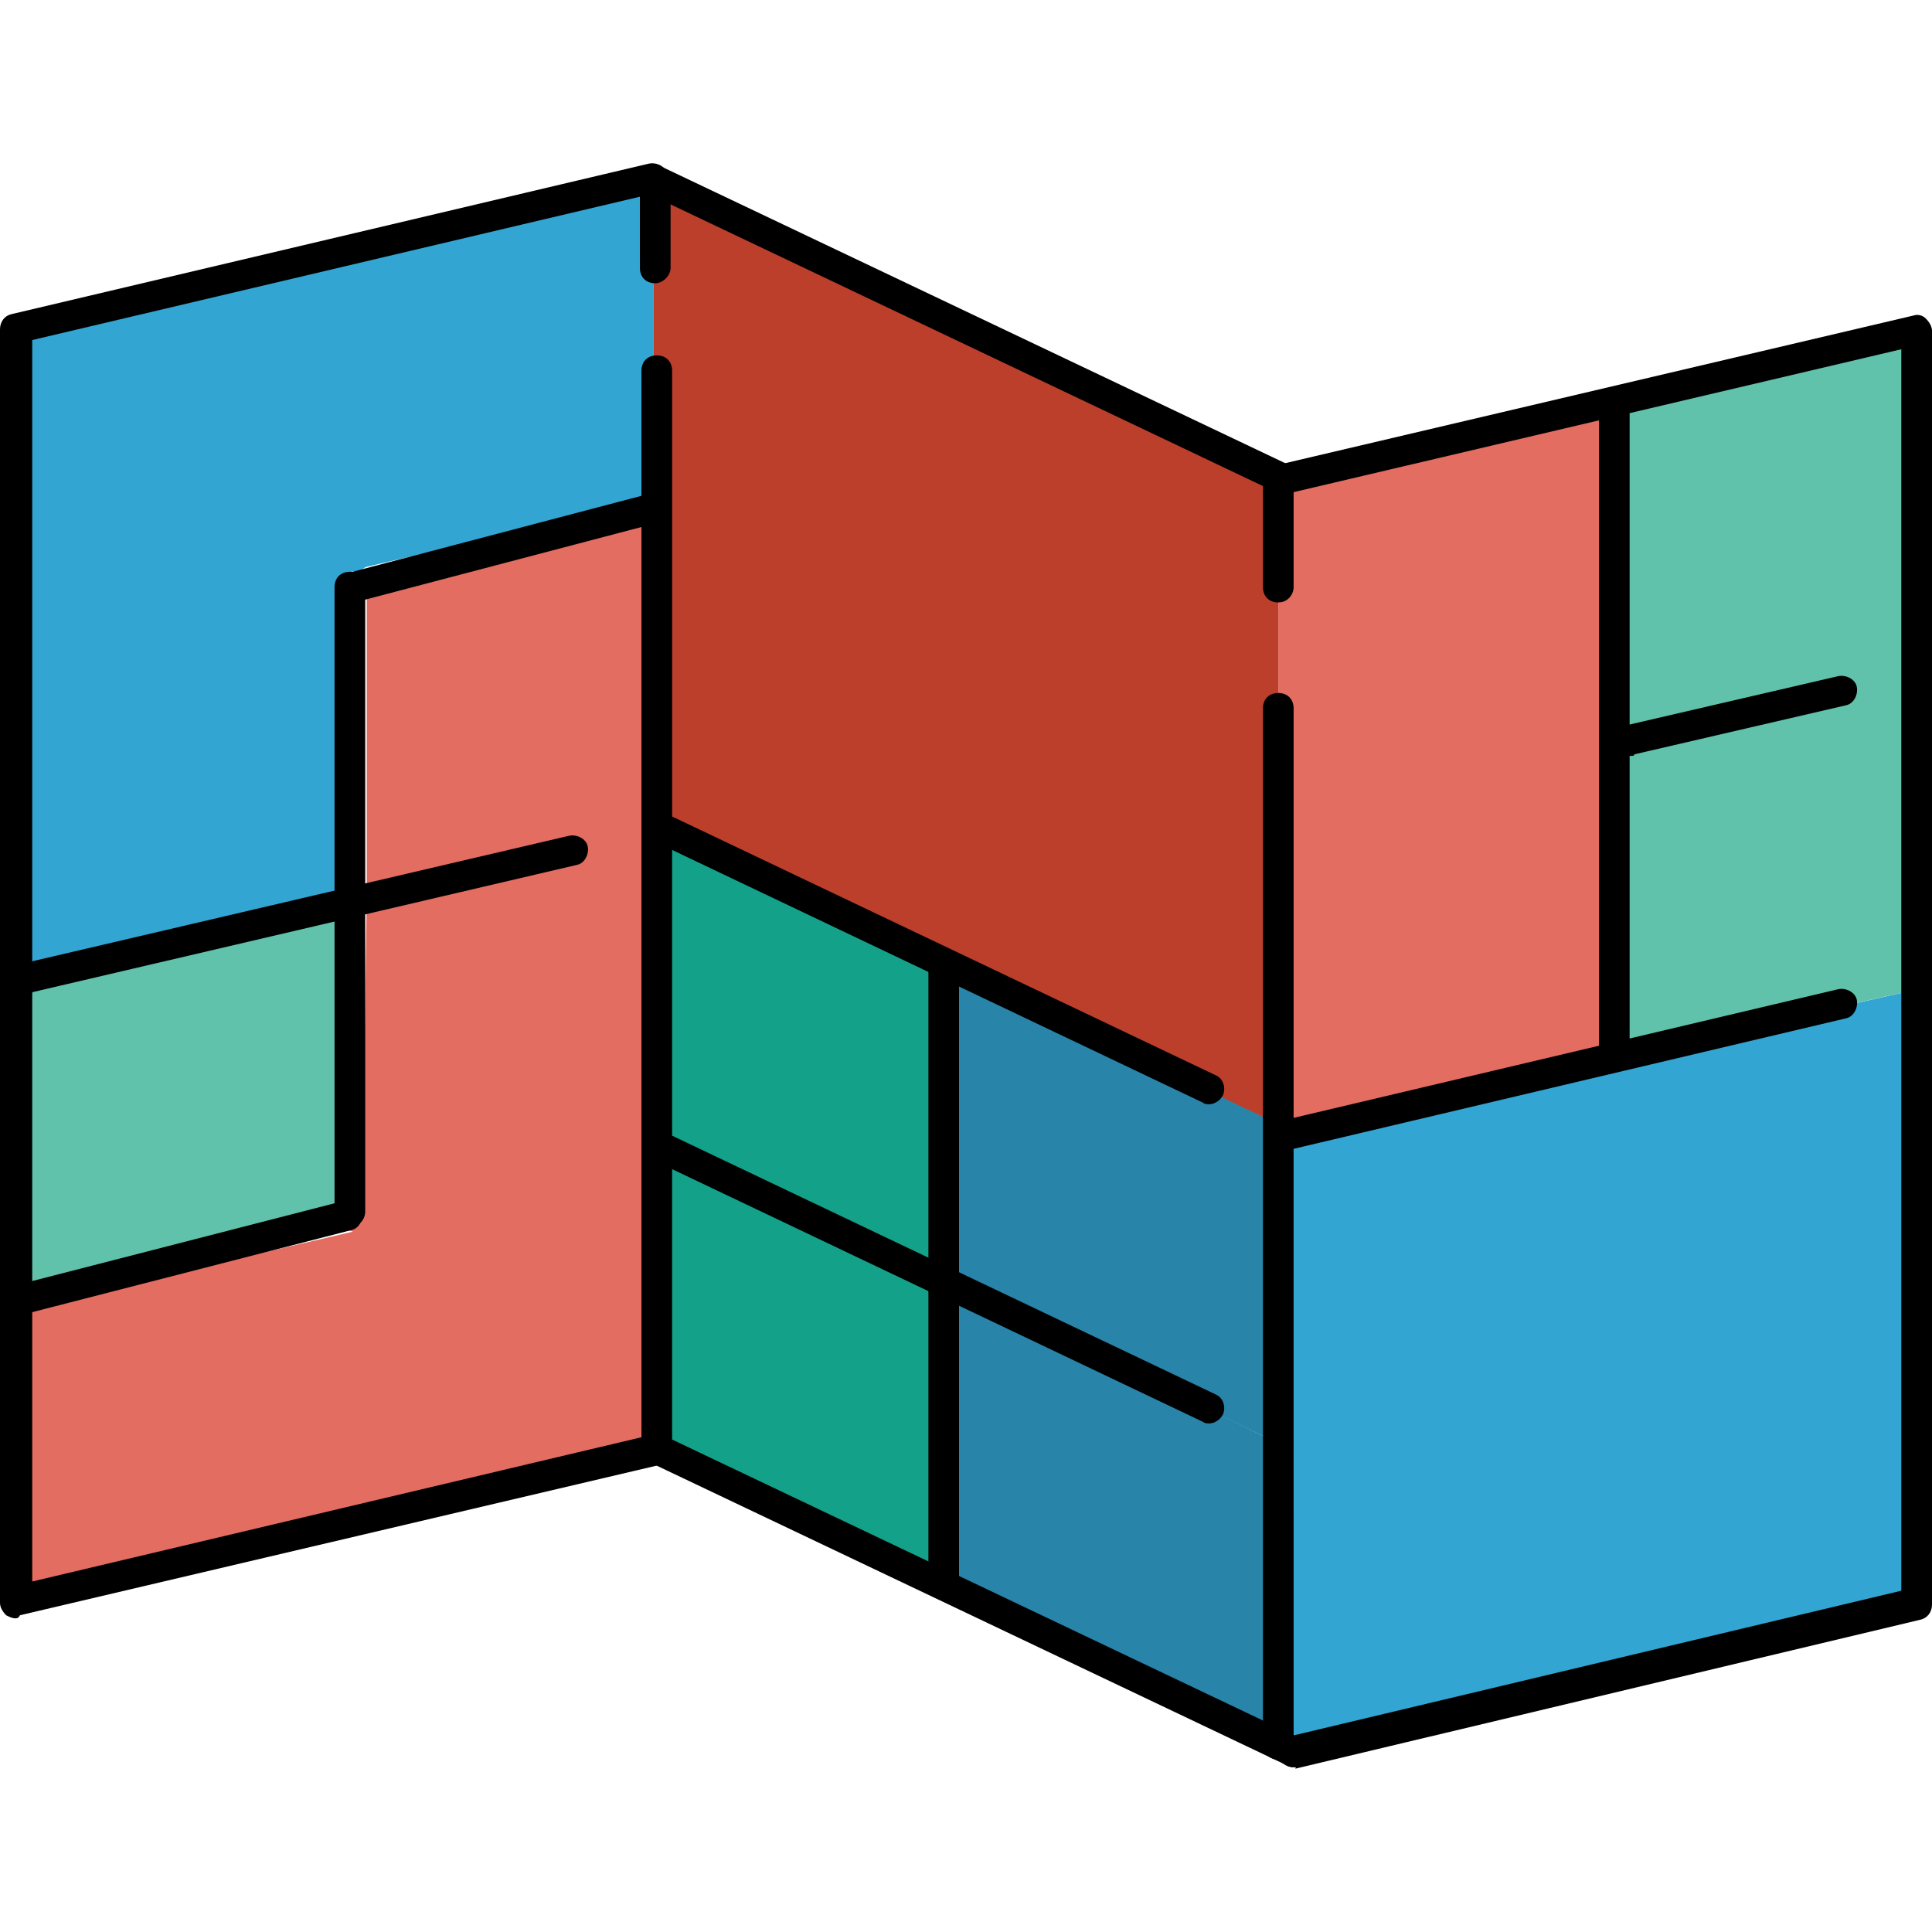 <?xml version="1.0" encoding="iso-8859-1"?>
<!-- Uploaded to: SVG Repo, www.svgrepo.com, Generator: SVG Repo Mixer Tools -->
<svg height="800px" width="800px" version="1.1" id="Layer_1" xmlns="http://www.w3.org/2000/svg" xmlns:xlink="http://www.w3.org/1999/xlink" 
	 viewBox="0 0 503.6 503.6" xml:space="preserve">
<g>
	<polygon style="fill:#2884A9;" points="250,335.438 250,412.238 333.2,453.438 333.2,376.238 	"/>
	<polygon style="fill:#2884A9;" points="333.2,293.038 250,251.838 250,335.838 333.2,376.238 	"/>
</g>
<path style="fill:#BC3F2C;" d="M173.6,131.038c0.4,1.2,1.6,2,0.8,2.4h-1.2l1.6,80.8c0,0-1.6,0-1.6,2.4l160,76.4v-166.8l-162.8-76.8
	v80C174.8,129.438,173.2,130.238,173.6,131.038z"/>
<g>
	<path style="fill:#13A289;" d="M246,331.038v-78.8l-70-32.8c0,0.8-0.4,1.6-1.2,2h-0.4v76.4h0.8L246,331.038z"/>
	<path style="fill:#13A289;" d="M246,410.238v-75.2l-71.6-33.2v74.8h0.8L246,410.238z"/>
</g>
<path style="fill:#33A5D2;" d="M91.2,149.838c0-1.2,1.2-0.8,2.4-0.8c0.4,0,1.2-1.2,1.2-0.8l0.4-0.4l75.2-17.6v-80.4L7.6,87.438
	v165.2l83.2-17.6C91.2,235.038,91.2,149.838,91.2,149.838z"/>
<g>
	<path style="fill:#E36D60;" d="M94.4,316.238c0,0-3.2-0.4-2.8,0.4c0.4,1.2,0.4,2-0.8,2l-0.8,0.4c-0.4,0.4,1.6,0.4-0.4,1.2
		c-0.4,0,2.4,0.8,2.4,0.8l-84,19.6l0,0v74.8l162.8-38.4v-159.2l-75.2,16L94.4,316.238z"/>
	<path style="fill:#E36D60;" d="M170.8,218.238v-84l-74.8,17.6h-0.4l0,0v82.4L170.8,218.238z"/>
</g>
<path style="fill:#61C2AB;" d="M91.2,239.038l-82.8,17.6H8v79.6l83.2-19.2C91.2,317.438,91.2,239.038,91.2,239.038z"/>
<path style="fill:#33A5D2;" d="M337.2,297.038v78.4c0,0.4,0,1.2-0.4,2c0,0.4,0.4,0.4,0.4,0.8l-0.8,77.2l163.6-38.8v-158.8
	l-161.6,36.4C338.4,297.038,337.2,297.038,337.2,297.038z"/>
<g>
	<path style="fill:#61C2AB;" d="M424.8,195.038v79.6l75.2-16.8v-81.6l-74.8,16C425.2,195.038,424.8,195.038,424.8,195.038z"/>
	<polygon style="fill:#61C2AB;" points="424.8,192.638 500,176.638 500,88.638 424.8,106.638 	"/>
</g>
<path style="fill:#E36D60;" d="M333.2,127.838v164.8h3.6l83.6-18.4v-166.4l-82.8,20C337.6,127.838,337.2,127.838,333.2,127.838z"/>
<path d="M4,421.838c-0.8,0-1.6-0.4-2.4-0.8c-0.8-0.8-1.6-2-1.6-3.2v-332c0-2,1.2-3.6,3.2-4l166-39.2c2-0.4,4.4,0.8,4.8,2.8
	c0.4,2-0.8,4.4-2.8,4.8L8.4,88.638v323.6l158.8-37.6v-278c0-2.4,1.6-4,4-4s4,1.6,4,4v281.2c0,2-1.2,3.6-3.2,4l-166.8,39.2
	C4.8,421.838,4.4,421.838,4,421.838z"/>
<path d="M170.8,73.838c-2.4,0-4-1.6-4-4v-20c0-2.4,1.6-4,4-4s4,1.6,4,4v20C174.8,71.838,172.8,73.838,170.8,73.838z"/>
<path d="M337.2,460.638c-0.4,0-1.2,0-1.6-0.4l-164-78c-2-0.8-2.8-3.2-2-5.2s3.2-2.8,5.2-2l164,78c2,0.8,2.8,3.2,2,5.2
	C340.4,459.838,338.8,460.638,337.2,460.638z"/>
<path d="M333.2,157.038c-2.4,0-4-1.6-4-4v-27.6c0-2.4,1.6-4,4-4s4,1.6,4,4v27.6C337.2,155.038,335.6,157.038,333.2,157.038z"/>
<path d="M337.2,460.638c-2,0-3.6-1.2-4-3.2s0.8-4.4,2.8-4.8l159.6-38v-323.6l-161.6,38c-2,0.4-4.4-0.8-4.8-2.8
	c-0.4-2,0.8-4.4,2.8-4.8l166.8-39.2c1.2-0.4,2.4,0,3.2,0.8c0.8,0.8,1.6,2,1.6,3.2v332c0,2-1.2,3.6-3.2,4l-162.8,38.8
	C338,460.638,337.6,460.638,337.2,460.638z"/>
<path d="M333.2,128.238c-0.4,0-1.2,0-1.6-0.4l-163.2-77.6c-2-0.8-2.8-3.2-2-5.2s3.2-2.8,5.2-2l163.2,77.6c2,0.8,2.8,3.2,2,5.2
	C336.4,127.438,334.8,128.238,333.2,128.238z"/>
<path d="M315.2,287.838c-0.4,0-1.2,0-1.6-0.4l-142-67.6c-2-0.8-2.8-3.2-2-5.2s3.2-2.8,5.2-2l142,67.6c2,0.8,2.8,3.2,2,5.2
	C318,287.038,316.4,287.838,315.2,287.838z"/>
<path d="M315.2,371.038c-0.4,0-1.2,0-1.6-0.4l-142-67.6c-2-0.8-2.8-3.2-2-5.2s3.2-2.8,5.2-2l142,67.6c2,0.8,2.8,3.2,2,5.2
	C318,370.238,316.4,371.038,315.2,371.038z"/>
<path d="M7.6,259.038c-2,0-3.6-1.2-4-3.2c-0.4-2,0.8-4.4,2.8-4.8l142-33.2c2-0.4,4.4,0.8,4.8,2.8c0.4,2-0.8,4.4-2.8,4.8l-142,33.2
	C8.4,259.038,8,259.038,7.6,259.038z"/>
<path d="M6.8,342.638c-1.6,0-3.6-1.2-4-3.2s0.8-4.4,2.8-4.8l84-21.6c2-0.4,4.4,0.8,4.8,2.8s-0.8,4.4-2.8,4.8l-84,21.6
	C7.6,342.638,7.2,342.638,6.8,342.638z"/>
<path d="M91.6,157.038c-1.6,0-3.2-1.2-4-2.8c-0.4-2,0.8-4.4,2.8-4.8l77.6-20.4c2-0.4,4.4,0.8,4.8,2.8c0.4,2-0.8,4.4-2.8,4.8
	l-77.6,20.4C92.4,157.038,92,157.038,91.6,157.038z"/>
<path d="M334.8,300.238c-2,0-3.6-1.2-4-3.2s0.8-4.4,2.8-4.8l145.6-34.4c2-0.4,4.4,0.8,4.8,2.8s-0.8,4.4-2.8,4.8l-145.6,34.4
	C335.2,300.238,335.2,300.238,334.8,300.238z"/>
<path d="M425.2,197.038c-2,0-3.6-1.2-4-3.2s0.8-4.4,2.8-4.8l55.2-12.8c2-0.4,4.4,0.8,4.8,2.8s-0.8,4.4-2.8,4.8l-55.2,12.8
	C426,197.038,425.6,197.038,425.2,197.038z"/>
<path d="M333.2,458.638c-2.4,0-4-1.6-4-4v-270c0-2.4,1.6-4,4-4s4,1.6,4,4v270C337.2,456.638,335.6,458.638,333.2,458.638z"/>
<path d="M246,415.038c-2.4,0-4-1.6-4-4v-158.8c0-2.4,1.6-4,4-4s4,1.6,4,4v158.8C250,413.038,248.4,415.038,246,415.038z"/>
<path d="M420.8,276.238c-2.4,0-4-1.6-4-4v-166.8c0-2.4,1.6-4,4-4s4,1.6,4,4v166.8C424.8,274.238,422.8,276.238,420.8,276.238z"/>
<path d="M91.2,319.838c-2.4,0-4-1.6-4-4v-162.8c0-2.4,1.6-4,4-4s4,1.6,4,4v162.8C95.2,317.838,93.6,319.838,91.2,319.838z"/>
</svg>